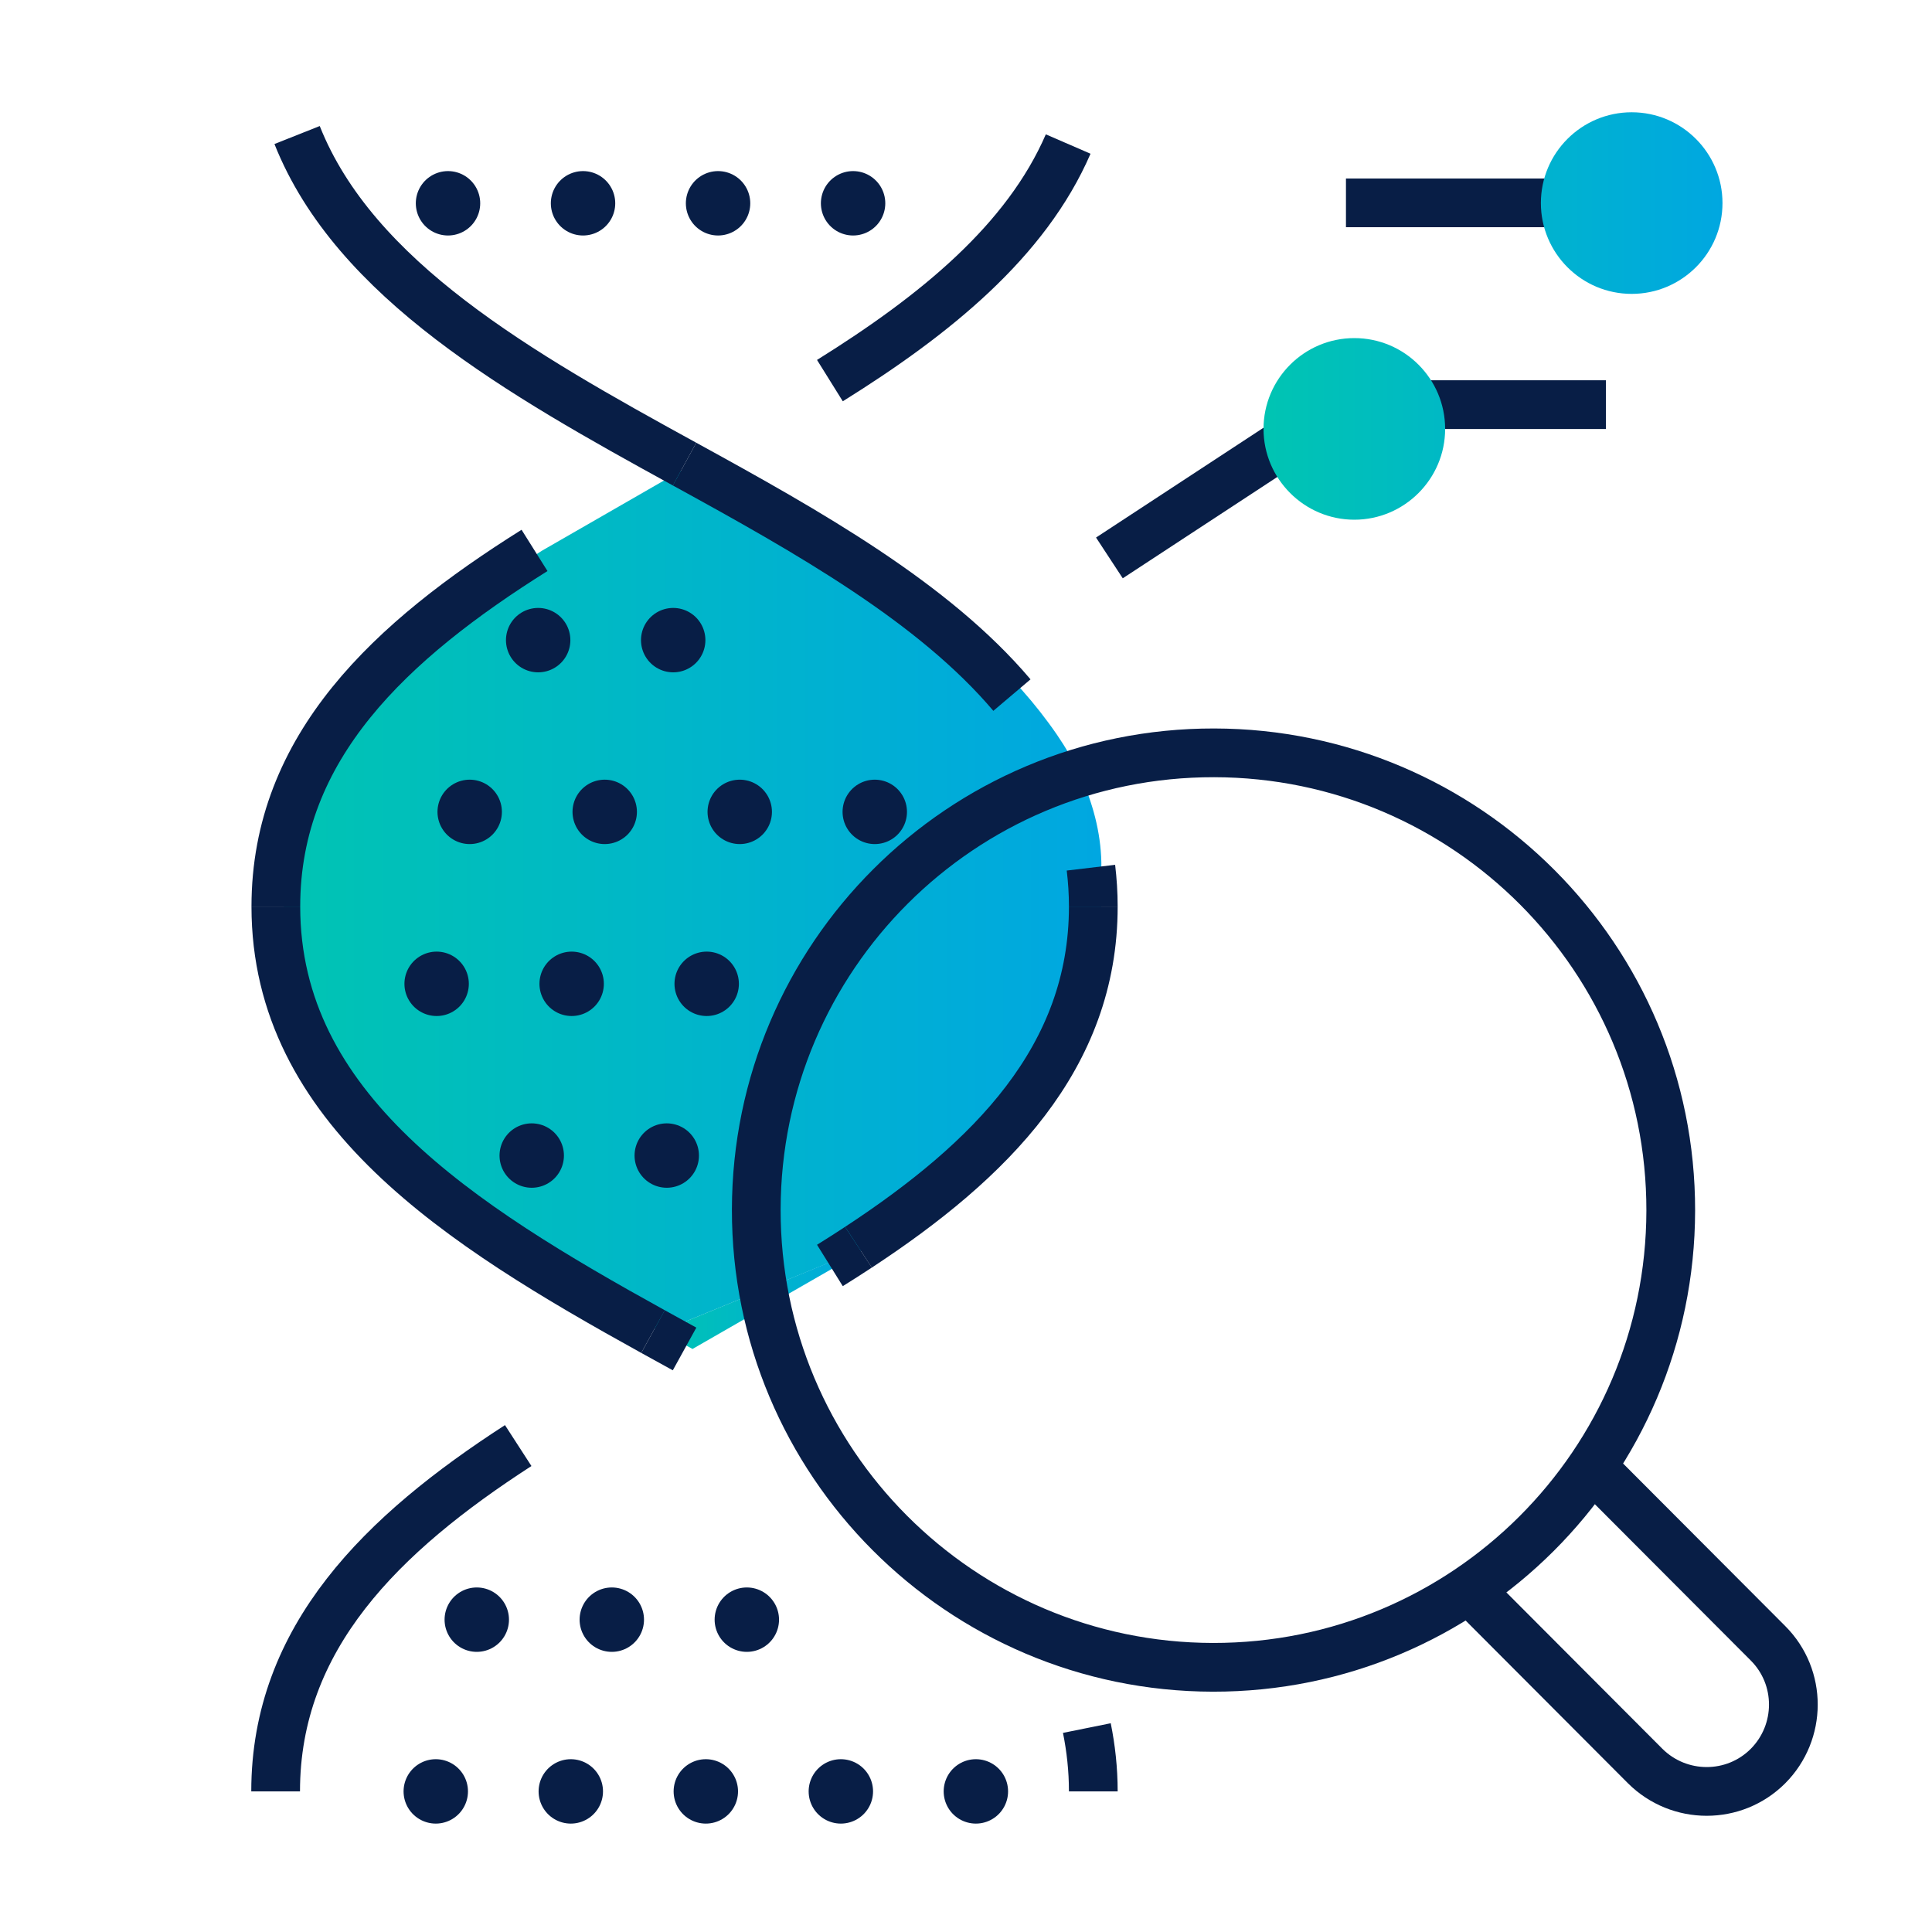 <?xml version="1.0" encoding="UTF-8"?>
<svg xmlns="http://www.w3.org/2000/svg" xmlns:xlink="http://www.w3.org/1999/xlink" id="Layer_2" viewBox="0 0 90 90">
  <defs>
    <style>.cls-1,.cls-2,.cls-3{fill:none;}.cls-1,.cls-4,.cls-5,.cls-6{stroke-width:0px;}.cls-2{stroke-width:2.27px;}.cls-2,.cls-3{stroke:#081e46;stroke-linejoin:round;}.cls-4{fill:url(#linear-gradient);}.cls-3{stroke-dasharray:0 0 0 6.29;stroke-linecap:round;stroke-width:3px;}.cls-5{fill:url(#linear-gradient-2);}.cls-6{fill:url(#linear-gradient-3);}</style>
    <linearGradient id="linear-gradient" x1="13.22" y1="41.82" x2="51.31" y2="41.82" gradientUnits="userSpaceOnUse">
      <stop offset="0" stop-color="#00c4b3"></stop>
      <stop offset="1" stop-color="#00a7e1"></stop>
    </linearGradient>
    <linearGradient id="linear-gradient-2" x1="30.79" y1="60.47" x2="40.36" y2="60.47" xlink:href="#linear-gradient"></linearGradient>
    <linearGradient id="linear-gradient-3" x1="-629.95" y1="422.96" x2="-629.57" y2="422.96" gradientTransform="translate(35852.46 16518.6) scale(56.82 -39.02)" xlink:href="#linear-gradient"></linearGradient>
  </defs>
  <g id="Layer_1-2">
    <path class="cls-4" d="m30.79,62.03c-9.01-4.98-17.57-10.38-17.57-19.8,0-7.45,5.36-12.38,12.05-16.59,0,0,6.99-4.02,6.99-4.02,6.05,3.31,12.96,6.75,16.98,12.61,1.6,2.33,2.52,5.26,1.84,8h.22c0,7.03-4.77,11.83-10.94,15.88"></path>
    <path class="cls-5" d="m30.79,62.03c.49.27.98.54,1.47.81l6.77-3.89c.45-.28.89-.56,1.33-.85"></path>
    <path class="cls-2" d="m24.14,67.34c-6.34,4.1-11.3,8.94-11.3,16.11"></path>
    <path class="cls-2" d="m50.82,40.42c.07.59.11,1.19.11,1.81"></path>
    <path class="cls-2" d="m31.89,21.62c5.8,3.18,11.6,6.45,15.25,10.76"></path>
    <path class="cls-2" d="m39.99,58.1c6.17-4.05,10.94-8.84,10.94-15.87"></path>
    <path class="cls-2" d="m38.66,58.95c.45-.28.89-.56,1.33-.85"></path>
    <path class="cls-2" d="m31.89,21.62c-7.68-4.21-15.37-8.58-18.05-15.33"></path>
    <path class="cls-2" d="m50.63,80.5c.19.94.3,1.92.3,2.95"></path>
    <path class="cls-2" d="m24.9,25.64c-6.69,4.2-12.05,9.14-12.05,16.59"></path>
    <path class="cls-2" d="m30.42,62.03c-9.01-4.98-17.57-10.38-17.57-19.8"></path>
    <path class="cls-2" d="m31.89,62.84c-.49-.27-.98-.54-1.47-.81"></path>
    <path class="cls-2" d="m38.66,17.73c4.91-3.06,9.14-6.5,11.1-11.02"></path>
    <path class="cls-2" d="m35.23,56.34c.02-11.76,9.56-21.29,21.33-21.27,11.76.02,21.29,9.57,21.27,21.33-.02,11.76-9.56,21.29-21.33,21.27-11.76-.02-21.29-9.57-21.27-21.33Z"></path>
    <path class="cls-2" d="m74.22,68.39l8.14,8.16c1.58,1.58,1.57,4.14,0,5.72h0c-1.58,1.58-4.14,1.57-5.72,0l-8.14-8.16"></path>
    <line class="cls-3" x1="40.75" y1="37.82" x2="18.99" y2="37.82"></line>
    <line class="cls-3" x1="32.92" y1="45.83" x2="19.22" y2="45.83"></line>
    <line class="cls-3" x1="31.06" y1="53.83" x2="23.9" y2="53.83"></line>
    <line class="cls-3" x1="31.36" y1="29.82" x2="24.2" y2="29.82"></line>
    <line class="cls-3" x1="34.79" y1="75.45" x2="20.5" y2="75.45"></line>
    <line class="cls-3" x1="45.46" y1="83.45" x2="18.63" y2="83.45"></line>
    <polyline class="cls-3" points="20.87 9.47 24.12 9.47 39.98 9.47 43.22 9.47"></polyline>
    <polyline class="cls-2" points="51.68 25.99 62.57 18.85 74.81 18.85"></polyline>
    <line class="cls-2" x1="62.7" y1="9.45" x2="74.81" y2="9.45"></line>
    <path id="Path_8252" class="cls-6" d="m63.09,15.75c2.34,0,4.23,1.9,4.23,4.23s-1.9,4.23-4.23,4.23-4.23-1.9-4.23-4.23c0-2.34,1.9-4.23,4.23-4.23Zm12.92-10.52c2.34,0,4.23,1.9,4.23,4.23,0,2.34-1.9,4.23-4.23,4.23-2.34,0-4.23-1.9-4.23-4.23h0c0-2.34,1.9-4.23,4.23-4.23Z"></path>
    <rect class="cls-1" width="90" height="90"></rect>
  </g>
</svg>
